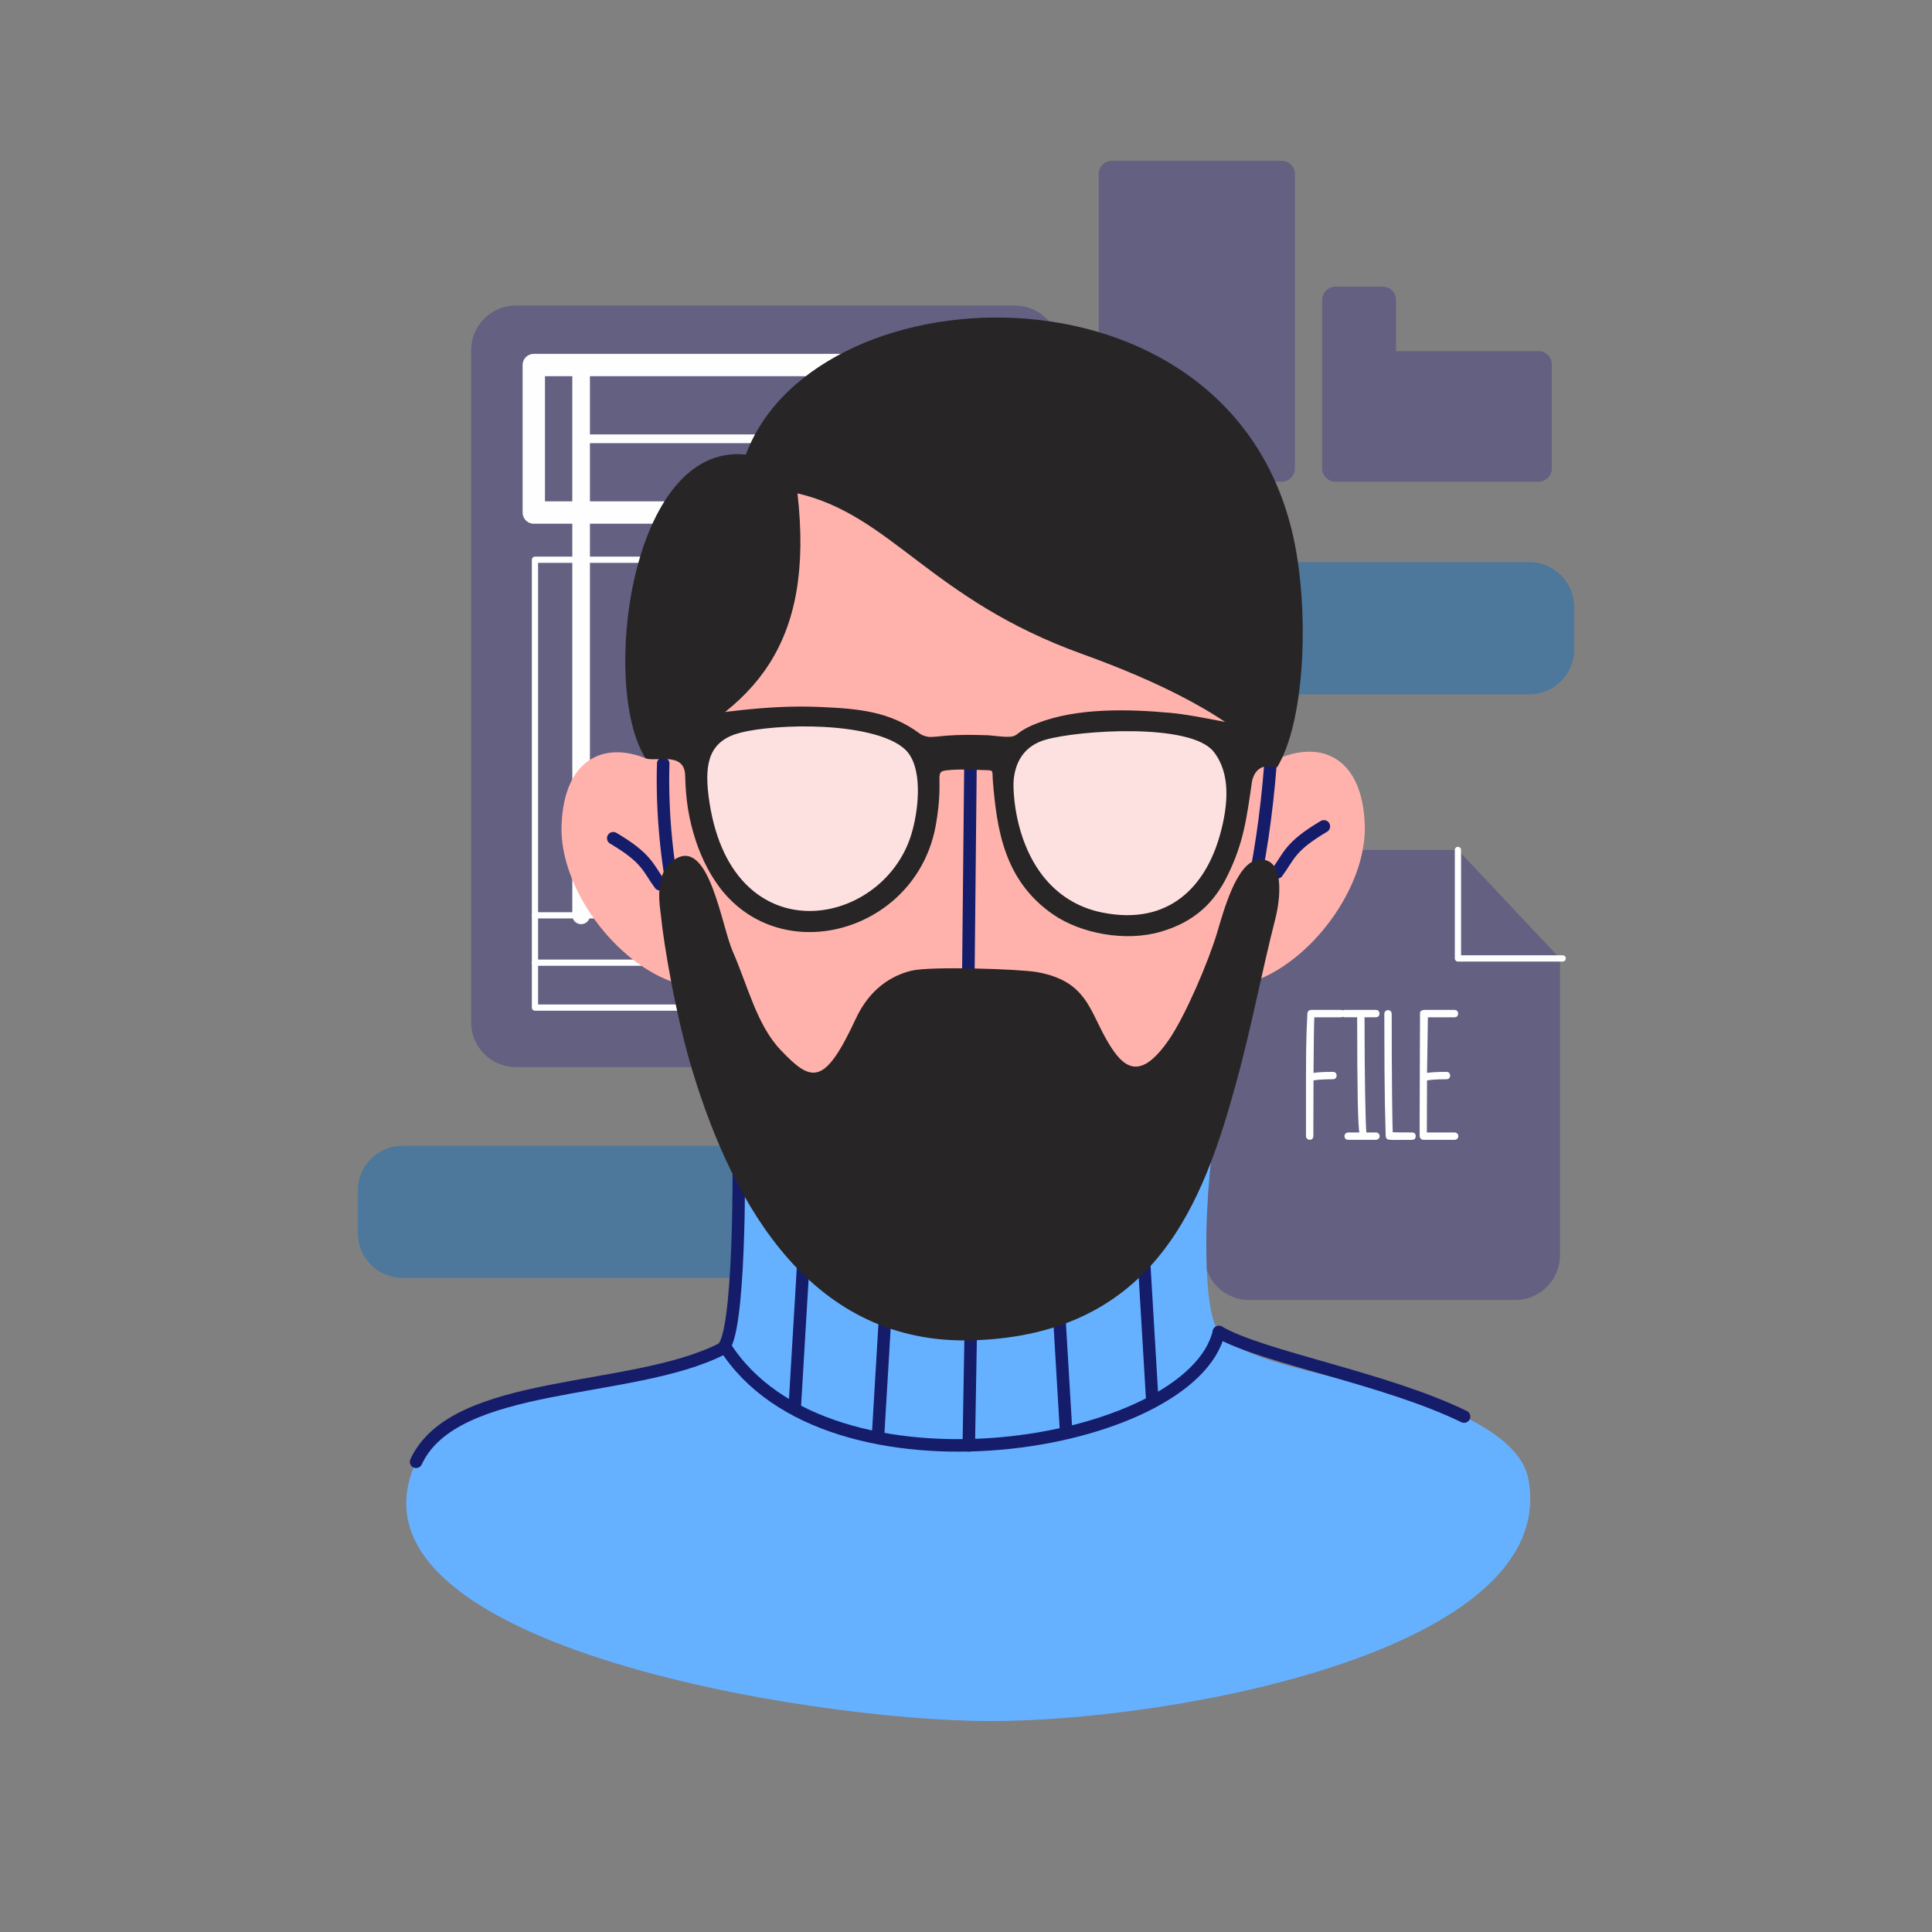 <?xml version="1.0" encoding="iso-8859-1"?>
<!-- Generator: Adobe Illustrator 22.1.0, SVG Export Plug-In . SVG Version: 6.00 Build 0)  -->
<svg version="1.1" id="_x31_" xmlns="http://www.w3.org/2000/svg" xmlns:xlink="http://www.w3.org/1999/xlink" x="0px" y="0px"
	 viewBox="0 0 192 192" style="enable-background:new 0 0 192 192;" xml:space="preserve">
<rect x="0" y="0" width="192" height="192" fill="#808080" stroke="none"/>
<path style="opacity:0.4;fill-rule:evenodd;clip-rule:evenodd;fill:#393185;" d="M51.255,30.364h49.617
	c2.438,0,4.432,1.994,4.432,4.432v66.817c0,2.438-1.994,4.432-4.432,4.432H51.255c-2.438,0-4.432-1.994-4.432-4.432V34.796
	C46.823,32.358,48.817,30.364,51.255,30.364z"/>
<path style="opacity:0.4;fill-rule:evenodd;clip-rule:evenodd;fill:#393185;" d="M150.595,129.187h-26.474
	c-2.438,0-4.432-1.995-4.432-4.432V88.899c0-2.438,1.995-4.432,4.432-4.432h20.768l10.138,10.781v29.507
	C155.028,127.192,153.033,129.187,150.595,129.187z"/>
<path style="opacity:0.4;fill-rule:evenodd;clip-rule:evenodd;fill:#006DC5;" d="M39.997,113.863h38.358
	c2.438,0,4.432,1.994,4.432,4.432v4.271c0,2.438-1.994,4.432-4.432,4.432H39.997c-2.438,0-4.432-1.994-4.432-4.432v-4.271
	C35.565,115.857,37.559,113.863,39.997,113.863z"/>
<path style="opacity:0.4;fill-rule:evenodd;clip-rule:evenodd;fill:#006DC5;" d="M113.645,55.865h38.358
	c2.438,0,4.432,1.994,4.432,4.432v4.271c0,2.438-1.994,4.432-4.432,4.432h-38.358c-2.438,0-4.432-1.994-4.432-4.432v-4.271
	C109.213,57.859,111.207,55.865,113.645,55.865z"/>
<path style="opacity:0.4;fill-rule:evenodd;clip-rule:evenodd;fill:#393185;" d="M110.514,15.978h16.846
	c0.73,0,1.327,0.597,1.327,1.327V46.55c0,0.73-0.597,1.327-1.327,1.327h-16.846c-0.73,0-1.327-0.597-1.327-1.327V17.304
	C109.187,16.575,109.784,15.978,110.514,15.978z"/>
<path style="opacity:0.4;fill-rule:evenodd;clip-rule:evenodd;fill:#393185;" d="M132.721,28.487h4.689
	c0.732,0,1.33,0.598,1.33,1.329v5.081h14.151c0.731,0,1.329,0.598,1.329,1.33v10.319c0,0.731-0.598,1.329-1.329,1.329h-15.48h-0.475
	h-4.214c-0.732,0-1.33-0.598-1.33-1.329v-16.73C131.391,29.085,131.989,28.487,132.721,28.487z"/>
<rect x="53.047" y="36.277" style="fill-rule:evenodd;clip-rule:evenodd;fill:none;stroke:#FEFEFE;stroke-width:2.222;stroke-linecap:round;stroke-linejoin:round;stroke-miterlimit:22.926;" width="41.718" height="14.659"/>
<rect x="53.164" y="55.627" style="fill-rule:evenodd;clip-rule:evenodd;fill:none;stroke:#FEFEFE;stroke-width:0.621;stroke-linecap:round;stroke-linejoin:round;stroke-miterlimit:22.926;" width="24.511" height="44.506"/>
<line style="fill-rule:evenodd;clip-rule:evenodd;fill:none;stroke:#FEFEFE;stroke-width:0.621;stroke-linecap:round;stroke-linejoin:round;stroke-miterlimit:22.926;" x1="53.164" y1="90.966" x2="72.6" y2="90.966"/>
<line style="fill-rule:evenodd;clip-rule:evenodd;fill:none;stroke:#FEFEFE;stroke-width:0.621;stroke-linecap:round;stroke-linejoin:round;stroke-miterlimit:22.926;" x1="53.164" y1="95.67" x2="72.6" y2="95.67"/>
<line style="fill-rule:evenodd;clip-rule:evenodd;fill:none;stroke:#FEFEFE;stroke-width:1.752;stroke-linecap:round;stroke-linejoin:round;stroke-miterlimit:22.926;" x1="57.751" y1="90.966" x2="57.751" y2="36.277"/>
<line style="fill-rule:evenodd;clip-rule:evenodd;fill:none;stroke:#FEFEFE;stroke-width:0.873;stroke-linecap:round;stroke-linejoin:round;stroke-miterlimit:22.926;" x1="57.751" y1="43.607" x2="85.06" y2="43.607"/>
<path style="fill-rule:evenodd;clip-rule:evenodd;fill:#66B1FF;" d="M84.436,115.532c-1.051-0.247-7.415-5.322-8.125-6.017
	c-0.025-0.064-2.687,0.913-2.893,5.551c-0.422,2.853,0.118,18.087-1.741,19.022c-8.985,4.52-26.492,2.903-30.326,11.183
	c-8.342,18.015,38.846,25.735,56.968,25.765c18.322,0.03,56.685-7.024,53.575-24.008c-0.471-2.569-2.996-4.585-6.398-6.248
	c-7.82-3.82-21.186-4.44-24.364-8.404c-2.289-2.855-1.038-21.183,0.569-22.922c-1.224,1.095-6.552,1.983-7.92,3.155
	c-0.978,0.838-2.782,2.299-3.716,2.702l-1.236,0.139c-0.222,0.35-0.561,0.826-0.821,1.218l-5.852,2.227
	c-1.064-0.376-1.059-0.851-1.918-0.174l-1.337,1.108c-0.045-0.068-0.172,0.09-0.252,0.144c-2.423,0.474-2.755-0.077-4.556-0.467
	c-1.326-1.713-0.741-1.777-2.801-0.862l-4.663-1.668c-0.204-0.405-0.384-0.783-0.563-1.27L84.436,115.532z"/>
<path style="fill-rule:evenodd;clip-rule:evenodd;fill:#FFB2AC;" d="M55.805,82.034c-0.217,6.119,5.295,13.744,11.434,15.683
	c-0.673-4.039-2.201-20.81-2.945-22.301C60.237,73.688,56.047,75.204,55.805,82.034z"/>
<path style="fill-rule:evenodd;clip-rule:evenodd;fill:#FFB2AC;" d="M135.63,81.976c0.217,6.119-5.296,13.743-11.434,15.683
	c0.673-4.039,2.202-20.81,2.945-22.301C131.198,73.63,135.388,75.147,135.63,81.976z"/>
<path style="fill-rule:evenodd;clip-rule:evenodd;fill:#FFB2AC;" d="M77.137,46.236c0.661,5.82,2.618,10.549,0.445,15.497
	c-4.632,10.55-12.054,8.402-12.907,10.333c-2.622,5.932,5.198,34.392,11.501,40.469c0.394,0.416,31.454,4.895,40.381-1.927
	c3.034,0,3.247-7.95,4.296-10.527c0.875-2.15,3.791-5.595,4.176-8.024c-1.145,2.251,2.089-13.143,2.172-19.688
	C127.484,50.157,85.247,48.124,77.137,46.236z"/>
<line style="fill-rule:evenodd;clip-rule:evenodd;fill:none;stroke:#151D6B;stroke-width:1.247;stroke-linecap:round;stroke-linejoin:round;stroke-miterlimit:22.926;" x1="96.444" y1="76.005" x2="96.239" y2="96.247"/>
<path style="fill-rule:evenodd;clip-rule:evenodd;fill:none;stroke:#151D6B;stroke-width:1.242;stroke-linecap:round;stroke-linejoin:round;stroke-miterlimit:22.926;" d="
	M124.076,90.367c1.152-4.849,1.811-9.76,2.161-14.18 M65.908,75.886c-0.137,4.804,0.336,10.188,1.574,15.45"/>
<path style="fill-rule:evenodd;clip-rule:evenodd;fill:none;stroke:#151D6B;stroke-width:1.242;stroke-linecap:round;stroke-linejoin:round;stroke-miterlimit:22.926;" d="
	M131.566,82.125c-3.408,2.009-3.448,2.958-4.645,4.575"/>
<path style="fill-rule:evenodd;clip-rule:evenodd;fill:none;stroke:#151D6B;stroke-width:1.242;stroke-linecap:round;stroke-linejoin:round;stroke-miterlimit:22.926;" d="
	M60.943,83.302c3.408,2.008,3.448,2.958,4.645,4.575"/>
<path style="fill-rule:evenodd;clip-rule:evenodd;fill:none;stroke:#151D6B;stroke-width:1.242;stroke-linecap:round;stroke-linejoin:round;stroke-miterlimit:22.926;" d="
	M73.418,115.066c-0.001-0.001,0.195,18.041-1.698,19c-8.972,4.547-26.529,2.912-30.369,11.205 M145.497,140.78
	c-7.82-3.82-19.959-5.871-24.364-8.404"/>
<line style="fill-rule:evenodd;clip-rule:evenodd;fill:none;stroke:#151D6B;stroke-width:1.242;stroke-linecap:round;stroke-linejoin:round;stroke-miterlimit:22.926;" x1="78.983" y1="139.823" x2="80.103" y2="120.975"/>
<line style="fill-rule:evenodd;clip-rule:evenodd;fill:none;stroke:#151D6B;stroke-width:1.242;stroke-linecap:round;stroke-linejoin:round;stroke-miterlimit:22.926;" x1="87.283" y1="142.283" x2="88.402" y2="123.434"/>
<line style="fill-rule:evenodd;clip-rule:evenodd;fill:none;stroke:#151D6B;stroke-width:1.242;stroke-linecap:round;stroke-linejoin:round;stroke-miterlimit:22.926;" x1="96.276" y1="143.638" x2="96.611" y2="124.295"/>
<line style="fill-rule:evenodd;clip-rule:evenodd;fill:none;stroke:#151D6B;stroke-width:1.242;stroke-linecap:round;stroke-linejoin:round;stroke-miterlimit:22.926;" x1="105.941" y1="142.152" x2="104.822" y2="123.304"/>
<line style="fill-rule:evenodd;clip-rule:evenodd;fill:none;stroke:#151D6B;stroke-width:1.242;stroke-linecap:round;stroke-linejoin:round;stroke-miterlimit:22.926;" x1="114.498" y1="138.922" x2="113.379" y2="120.074"/>
<path style="fill-rule:evenodd;clip-rule:evenodd;fill:#282526;" d="M120.953,92.696c-0.847,2.834-3.141,8.248-4.803,10.654
	c-2.363,3.421-3.963,3.192-5.396,1.21c-2.503-3.462-2.191-6.954-7.668-7.951c-1.667-0.303-10.559-0.606-12.48-0.148
	c-2.061,0.491-4.203,1.856-5.559,4.779c-3.114,6.711-4.385,6.357-7.474,3.101c-2.369-2.496-3.262-6.388-4.757-9.793
	c-1.104-2.515-2.294-10.944-5.529-9.276c-2.446,1.261-1.687,4.846-1.591,5.828c0.259,2.652,1.445,9.847,3.162,15.462
	c4.093,13.385,11.904,27.166,27.9,26.635c18.064-0.599,22.827-13.755,26.081-25.543c1.496-5.422,2.569-11.152,3.913-16.392
	c0.41-1.598,1.119-6.235-1.781-5.804C122.869,85.771,121.587,90.575,120.953,92.696L120.953,92.696z M126.934,76.226
	c2.582-4.266,3.157-14.048,1.88-21.413C123.63,24.9,81.165,26.27,74.119,45.178c-11.521-1.214-14.478,23.105-9.963,30.181
	c10.879-4.874,16.805-11.287,15.097-26.33c9.364,2.18,13.209,10.531,28.285,15.961C124.297,71.026,126.305,76.146,126.934,76.226z"
	/>
<path style="fill-rule:evenodd;clip-rule:evenodd;fill:#FDE1E0;stroke:#2B2A29;stroke-width:0.062;stroke-miterlimit:22.926;" d="
	M74.821,71.204c-4.077,0.3-6.408,2.659-5.732,6.643c1.077,6.353,1.714,14.052,12.206,13.627c8.626-0.35,12.021-9.257,11.274-14.316
	C91.474,69.748,80.219,70.808,74.821,71.204z"/>
<path style="fill-rule:evenodd;clip-rule:evenodd;fill:#FDE1E0;stroke:#2B2A29;stroke-width:0.062;stroke-miterlimit:22.926;" d="
	M117.468,71.513c4.077,0.3,6.407,2.659,5.732,6.643c-1.077,6.353-1.714,14.052-12.207,13.626
	c-8.626-0.349-12.021-9.257-11.274-14.315C100.814,70.057,112.07,71.116,117.468,71.513z"/>
<path style="fill-rule:evenodd;clip-rule:evenodd;fill:#282526;" d="M100.929,80.43c-0.16-0.975-0.275-2.352-0.166-3.159
	c0.252-1.869,1.256-3.221,3.149-3.761c3.322-0.948,14.391-1.693,16.689,1.182c1.711,2.141,1.469,5.273,0.651,8.235
	c-1.396,5.057-4.995,9.092-11.678,7.767C104.579,89.704,101.771,85.561,100.929,80.43L100.929,80.43z M70.413,79.078
	c-0.429-3.427,0.159-5.51,3.226-6.279c1.694-0.425,4.95-0.731,8.174-0.561c3.635,0.191,7.227,0.975,8.465,2.608
	c1.43,1.887,0.991,5.824,0.267,8.145C87.617,92.374,72.404,95.006,70.413,79.078L70.413,79.078z M98.219,73.07
	c-1.39-0.047-2.781-0.07-4.169,0.038c-0.422,0.033-1.445,0.176-1.808,0.114c-0.397-0.068-0.657-0.184-0.831-0.314
	c-2.986-2.222-6.088-2.48-9.896-2.649c-5.483-0.243-10.016,0.628-15.363,1.227c-0.015,1.07-1.934,2.814-1.996,3.872
	c0.95,0.393,3.87-0.715,3.932,1.693c0.065,2.497,0.363,4.373,1.059,6.494c0.595,1.814,1.552,3.718,2.793,5.176
	c2.138,2.51,4.989,3.745,7.907,3.893c5.843,0.296,11.957-3.761,13.161-10.658c0.826-4.727-0.218-5.241,1.005-5.394
	c1.22-0.152,2.53-0.062,3.76-0.032c1.074,0.026,0.802-0.016,0.9,1.142c0.397,4.687,1.084,9.848,6.011,13.224
	c2.715,1.861,7.143,2.74,10.709,1.688c3.394-1.001,5.308-2.942,6.601-5.579c1.616-3.295,1.901-5.741,2.424-9.312
	c0.122-0.645,0.458-1.277,1.124-1.474c0.346-0.102,1.012,0.005,1.39,0.004c0.361-1.124-0.157-2.337-0.019-3.589
	c-3.187-0.374-7.72-1.531-10.59-1.791c-4.199-0.379-9.219-0.515-13.181,1.004C99.965,73.069,102.02,73.481,98.219,73.07z"/>
<path style="fill-rule:evenodd;clip-rule:evenodd;fill:none;stroke:#151D6B;stroke-width:1.242;stroke-linecap:round;stroke-linejoin:round;stroke-miterlimit:22.926;" d="
	M121.132,132.376c-2.715,11.527-38.935,17.571-49.117,1.382"/>
<polyline style="fill-rule:evenodd;clip-rule:evenodd;fill:none;stroke:#FEFEFE;stroke-width:0.621;stroke-linecap:round;stroke-linejoin:round;stroke-miterlimit:22.926;" points="
	144.889,84.466 144.889,95.247 155.297,95.247 "/>
<path style="fill-rule:evenodd;clip-rule:evenodd;fill:#FEFEFE;" d="M129.902,112.9v-5.882c0-1.05,0.006-1.94,0.017-2.673
	c0.011-0.732,0.026-1.34,0.043-1.825c0.017-0.484,0.034-0.865,0.052-1.142c0.017-0.277,0.026-0.496,0.026-0.657
	c0-0.069,0.026-0.127,0.078-0.173c0.052-0.046,0.107-0.069,0.164-0.069h2.993c0.081,0,0.141,0.026,0.181,0.078
	c0.041,0.052,0.058,0.11,0.052,0.173c-0.006,0.064-0.029,0.121-0.069,0.173c-0.04,0.052-0.095,0.078-0.164,0.078h-2.768
	c-0.023,0.312-0.04,0.96-0.052,1.946c-0.012,0.986-0.023,2.263-0.035,3.832c0.184-0.035,0.435-0.064,0.753-0.087
	c0.317-0.023,0.752-0.035,1.306-0.035c0.081,0,0.141,0.026,0.182,0.078c0.041,0.052,0.061,0.109,0.061,0.173
	s-0.02,0.121-0.061,0.173c-0.04,0.052-0.101,0.078-0.182,0.078c-0.554,0-1.003,0.015-1.349,0.043
	c-0.346,0.029-0.582,0.061-0.709,0.095c0,0.83-0.003,1.707-0.009,2.63c-0.006,0.922-0.008,1.92-0.008,2.993
	c0,0.092-0.026,0.159-0.078,0.199c-0.052,0.04-0.11,0.061-0.173,0.061c-0.064,0-0.121-0.023-0.173-0.069
	C129.928,113.044,129.902,112.981,129.902,112.9z"/>
<path style="fill-rule:evenodd;clip-rule:evenodd;fill:#FEFEFE;" d="M135.49,100.981c0,1.583,0.006,3.039,0.017,4.365
	c0.012,1.329,0.026,2.496,0.043,3.5c0.017,1.006,0.038,1.834,0.061,2.485c0.023,0.654,0.046,1.095,0.069,1.326h1.055
	c0.081,0,0.144,0.026,0.191,0.075c0.046,0.052,0.069,0.109,0.069,0.176c0,0.066-0.023,0.124-0.069,0.176
	c-0.046,0.049-0.11,0.075-0.191,0.075h-2.75c-0.092,0-0.159-0.026-0.199-0.075c-0.041-0.052-0.061-0.11-0.061-0.176
	c0-0.066,0.023-0.124,0.069-0.176c0.046-0.049,0.11-0.075,0.191-0.075h1.228c-0.035-0.242-0.066-0.611-0.095-1.11
	c-0.029-0.496-0.052-1.196-0.069-2.104c-0.017-0.906-0.032-2.047-0.043-3.42c-0.012-1.376-0.017-3.056-0.017-5.043h-1.332
	c-0.081,0-0.141-0.026-0.181-0.078c-0.041-0.052-0.061-0.11-0.061-0.173c0-0.063,0.02-0.121,0.061-0.173
	c0.04-0.052,0.101-0.078,0.181-0.078h3.079c0.081,0,0.142,0.026,0.182,0.078c0.041,0.052,0.061,0.11,0.061,0.173
	c0,0.064-0.02,0.121-0.061,0.173c-0.04,0.052-0.101,0.078-0.182,0.078H135.49z"/>
<path style="fill-rule:evenodd;clip-rule:evenodd;fill:#FEFEFE;" d="M137.823,112.857c0-0.225-0.009-0.574-0.026-1.047
	c-0.017-0.473-0.034-1.165-0.052-2.076c-0.014-0.911-0.029-2.09-0.04-3.538c-0.011-1.447-0.017-3.255-0.017-5.423
	c0-0.092,0.026-0.161,0.075-0.208c0.052-0.046,0.11-0.069,0.176-0.069c0.066,0,0.124,0.023,0.176,0.069
	c0.049,0.046,0.075,0.115,0.075,0.208c0,1.615,0.003,3.097,0.009,4.446c0.006,1.349,0.014,2.534,0.026,3.555
	c0.011,1.021,0.023,1.862,0.034,2.526c0.012,0.663,0.023,1.11,0.035,1.341c0.15,0,0.398,0.003,0.744,0.009
	c0.346,0.006,0.784,0.008,1.315,0.008c0.081,0,0.138,0.026,0.173,0.075c0.035,0.052,0.052,0.109,0.052,0.176
	c0,0.066-0.017,0.124-0.052,0.176c-0.034,0.049-0.092,0.075-0.173,0.075c-0.692,0-1.211,0.003-1.557,0.009
	c-0.346,0.006-0.591-0.003-0.738-0.026c-0.09,0-0.15-0.032-0.185-0.092C137.84,112.99,137.823,112.926,137.823,112.857z"/>
<path style="fill-rule:evenodd;clip-rule:evenodd;fill:#FEFEFE;" d="M141.45,113.16c-0.066,0-0.127-0.026-0.176-0.078
	c-0.049-0.052-0.075-0.112-0.075-0.182c0-0.508,0-1.133,0-1.877c0-0.744,0.003-1.534,0.008-2.37
	c0.006-0.836,0.009-1.686,0.009-2.551c0-0.865,0.003-1.664,0.009-2.396c0.006-0.733,0.009-1.367,0.009-1.903
	c0-0.536,0-0.902,0-1.099c0-0.15,0.113-0.225,0.335-0.225h2.987c0.081,0,0.141,0.026,0.181,0.078
	c0.041,0.052,0.061,0.11,0.061,0.173c0,0.064-0.02,0.121-0.061,0.173c-0.04,0.052-0.101,0.078-0.181,0.078h-2.768l-0.087,5.778
	c0.196-0.035,0.45-0.064,0.761-0.087c0.312-0.023,0.744-0.035,1.297-0.035c0.081,0,0.141,0.026,0.182,0.078
	c0.04,0.052,0.061,0.109,0.061,0.173s-0.02,0.121-0.061,0.173c-0.041,0.052-0.101,0.078-0.182,0.078
	c-0.554,0-1.003,0.015-1.349,0.043c-0.346,0.029-0.582,0.061-0.709,0.095c0,0.799-0.003,1.641-0.009,2.526
	c-0.006,0.885-0.008,1.836-0.008,2.854h2.872c0.081,0,0.144,0.026,0.19,0.075c0.046,0.052,0.069,0.109,0.069,0.176
	c0,0.066-0.023,0.124-0.069,0.176c-0.046,0.049-0.11,0.075-0.19,0.075H141.45z"/>
<path style="fill-rule:evenodd;clip-rule:evenodd;fill:none;stroke:#FEFEFE;stroke-width:0.232;stroke-linecap:round;stroke-linejoin:round;stroke-miterlimit:22.926;" d="
	M129.902,112.9v-5.882c0-1.05,0.006-1.94,0.017-2.673c0.011-0.732,0.026-1.34,0.043-1.825c0.017-0.484,0.034-0.865,0.052-1.142
	c0.017-0.277,0.026-0.496,0.026-0.657c0-0.069,0.026-0.127,0.078-0.173c0.052-0.046,0.107-0.069,0.164-0.069h2.993
	c0.081,0,0.141,0.026,0.181,0.078c0.041,0.052,0.058,0.11,0.052,0.173c-0.006,0.064-0.029,0.121-0.069,0.173
	c-0.04,0.052-0.095,0.078-0.164,0.078h-2.768c-0.023,0.312-0.04,0.96-0.052,1.946c-0.012,0.986-0.023,2.263-0.035,3.832
	c0.184-0.035,0.435-0.064,0.753-0.087c0.317-0.023,0.752-0.035,1.306-0.035c0.081,0,0.141,0.026,0.182,0.078
	c0.041,0.052,0.061,0.109,0.061,0.173s-0.02,0.121-0.061,0.173c-0.04,0.052-0.101,0.078-0.182,0.078
	c-0.554,0-1.003,0.015-1.349,0.043c-0.346,0.029-0.582,0.061-0.709,0.095c0,0.83-0.003,1.707-0.009,2.63
	c-0.006,0.922-0.008,1.92-0.008,2.993c0,0.092-0.026,0.159-0.078,0.199c-0.052,0.04-0.11,0.061-0.173,0.061
	c-0.064,0-0.121-0.023-0.173-0.069C129.928,113.044,129.902,112.981,129.902,112.9z"/>
<path style="fill-rule:evenodd;clip-rule:evenodd;fill:none;stroke:#FEFEFE;stroke-width:0.232;stroke-linecap:round;stroke-linejoin:round;stroke-miterlimit:22.926;" d="
	M135.49,100.981c0,1.583,0.006,3.039,0.017,4.365c0.012,1.329,0.026,2.496,0.043,3.5c0.017,1.006,0.038,1.834,0.061,2.485
	c0.023,0.654,0.046,1.095,0.069,1.326h1.055c0.081,0,0.144,0.026,0.191,0.075c0.046,0.052,0.069,0.109,0.069,0.176
	c0,0.066-0.023,0.124-0.069,0.176c-0.046,0.049-0.11,0.075-0.191,0.075h-2.75c-0.092,0-0.159-0.026-0.199-0.075
	c-0.041-0.052-0.061-0.11-0.061-0.176c0-0.066,0.023-0.124,0.069-0.176c0.046-0.049,0.11-0.075,0.191-0.075h1.228
	c-0.035-0.242-0.066-0.611-0.095-1.11c-0.029-0.496-0.052-1.196-0.069-2.104c-0.017-0.906-0.032-2.047-0.043-3.42
	c-0.012-1.376-0.017-3.056-0.017-5.043h-1.332c-0.081,0-0.141-0.026-0.181-0.078c-0.041-0.052-0.061-0.11-0.061-0.173
	c0-0.063,0.02-0.121,0.061-0.173c0.04-0.052,0.101-0.078,0.181-0.078h3.079c0.081,0,0.142,0.026,0.182,0.078
	c0.041,0.052,0.061,0.11,0.061,0.173c0,0.064-0.02,0.121-0.061,0.173c-0.04,0.052-0.101,0.078-0.182,0.078H135.49z"/>
<path style="fill-rule:evenodd;clip-rule:evenodd;fill:none;stroke:#FEFEFE;stroke-width:0.232;stroke-linecap:round;stroke-linejoin:round;stroke-miterlimit:22.926;" d="
	M137.823,112.857c0-0.225-0.009-0.574-0.026-1.047c-0.017-0.473-0.034-1.165-0.052-2.076c-0.014-0.911-0.029-2.09-0.04-3.538
	c-0.011-1.447-0.017-3.255-0.017-5.423c0-0.092,0.026-0.161,0.075-0.208c0.052-0.046,0.11-0.069,0.176-0.069
	c0.066,0,0.124,0.023,0.176,0.069c0.049,0.046,0.075,0.115,0.075,0.208c0,1.615,0.003,3.097,0.009,4.446
	c0.006,1.349,0.014,2.534,0.026,3.555c0.011,1.021,0.023,1.862,0.034,2.526c0.012,0.663,0.023,1.11,0.035,1.341
	c0.15,0,0.398,0.003,0.744,0.009c0.346,0.006,0.784,0.008,1.315,0.008c0.081,0,0.138,0.026,0.173,0.075
	c0.035,0.052,0.052,0.109,0.052,0.176c0,0.066-0.017,0.124-0.052,0.176c-0.034,0.049-0.092,0.075-0.173,0.075
	c-0.692,0-1.211,0.003-1.557,0.009c-0.346,0.006-0.591-0.003-0.738-0.026c-0.09,0-0.15-0.032-0.185-0.092
	C137.84,112.99,137.823,112.926,137.823,112.857z"/>
<path style="fill-rule:evenodd;clip-rule:evenodd;fill:none;stroke:#FEFEFE;stroke-width:0.232;stroke-linecap:round;stroke-linejoin:round;stroke-miterlimit:22.926;" d="
	M141.45,113.16c-0.066,0-0.127-0.026-0.176-0.078c-0.049-0.052-0.075-0.112-0.075-0.182c0-0.508,0-1.133,0-1.877
	c0-0.744,0.003-1.534,0.008-2.37c0.006-0.836,0.009-1.686,0.009-2.551c0-0.865,0.003-1.664,0.009-2.396
	c0.006-0.733,0.009-1.367,0.009-1.903c0-0.536,0-0.902,0-1.099c0-0.15,0.113-0.225,0.335-0.225h2.987
	c0.081,0,0.141,0.026,0.181,0.078c0.041,0.052,0.061,0.11,0.061,0.173c0,0.064-0.02,0.121-0.061,0.173
	c-0.04,0.052-0.101,0.078-0.181,0.078h-2.768l-0.087,5.778c0.196-0.035,0.45-0.064,0.761-0.087c0.312-0.023,0.744-0.035,1.297-0.035
	c0.081,0,0.141,0.026,0.182,0.078c0.04,0.052,0.061,0.109,0.061,0.173s-0.02,0.121-0.061,0.173
	c-0.041,0.052-0.101,0.078-0.182,0.078c-0.554,0-1.003,0.015-1.349,0.043c-0.346,0.029-0.582,0.061-0.709,0.095
	c0,0.799-0.003,1.641-0.009,2.526c-0.006,0.885-0.008,1.836-0.008,2.854h2.872c0.081,0,0.144,0.026,0.19,0.075
	c0.046,0.052,0.069,0.109,0.069,0.176c0,0.066-0.023,0.124-0.069,0.176c-0.046,0.049-0.11,0.075-0.19,0.075H141.45z"/>
</svg>
